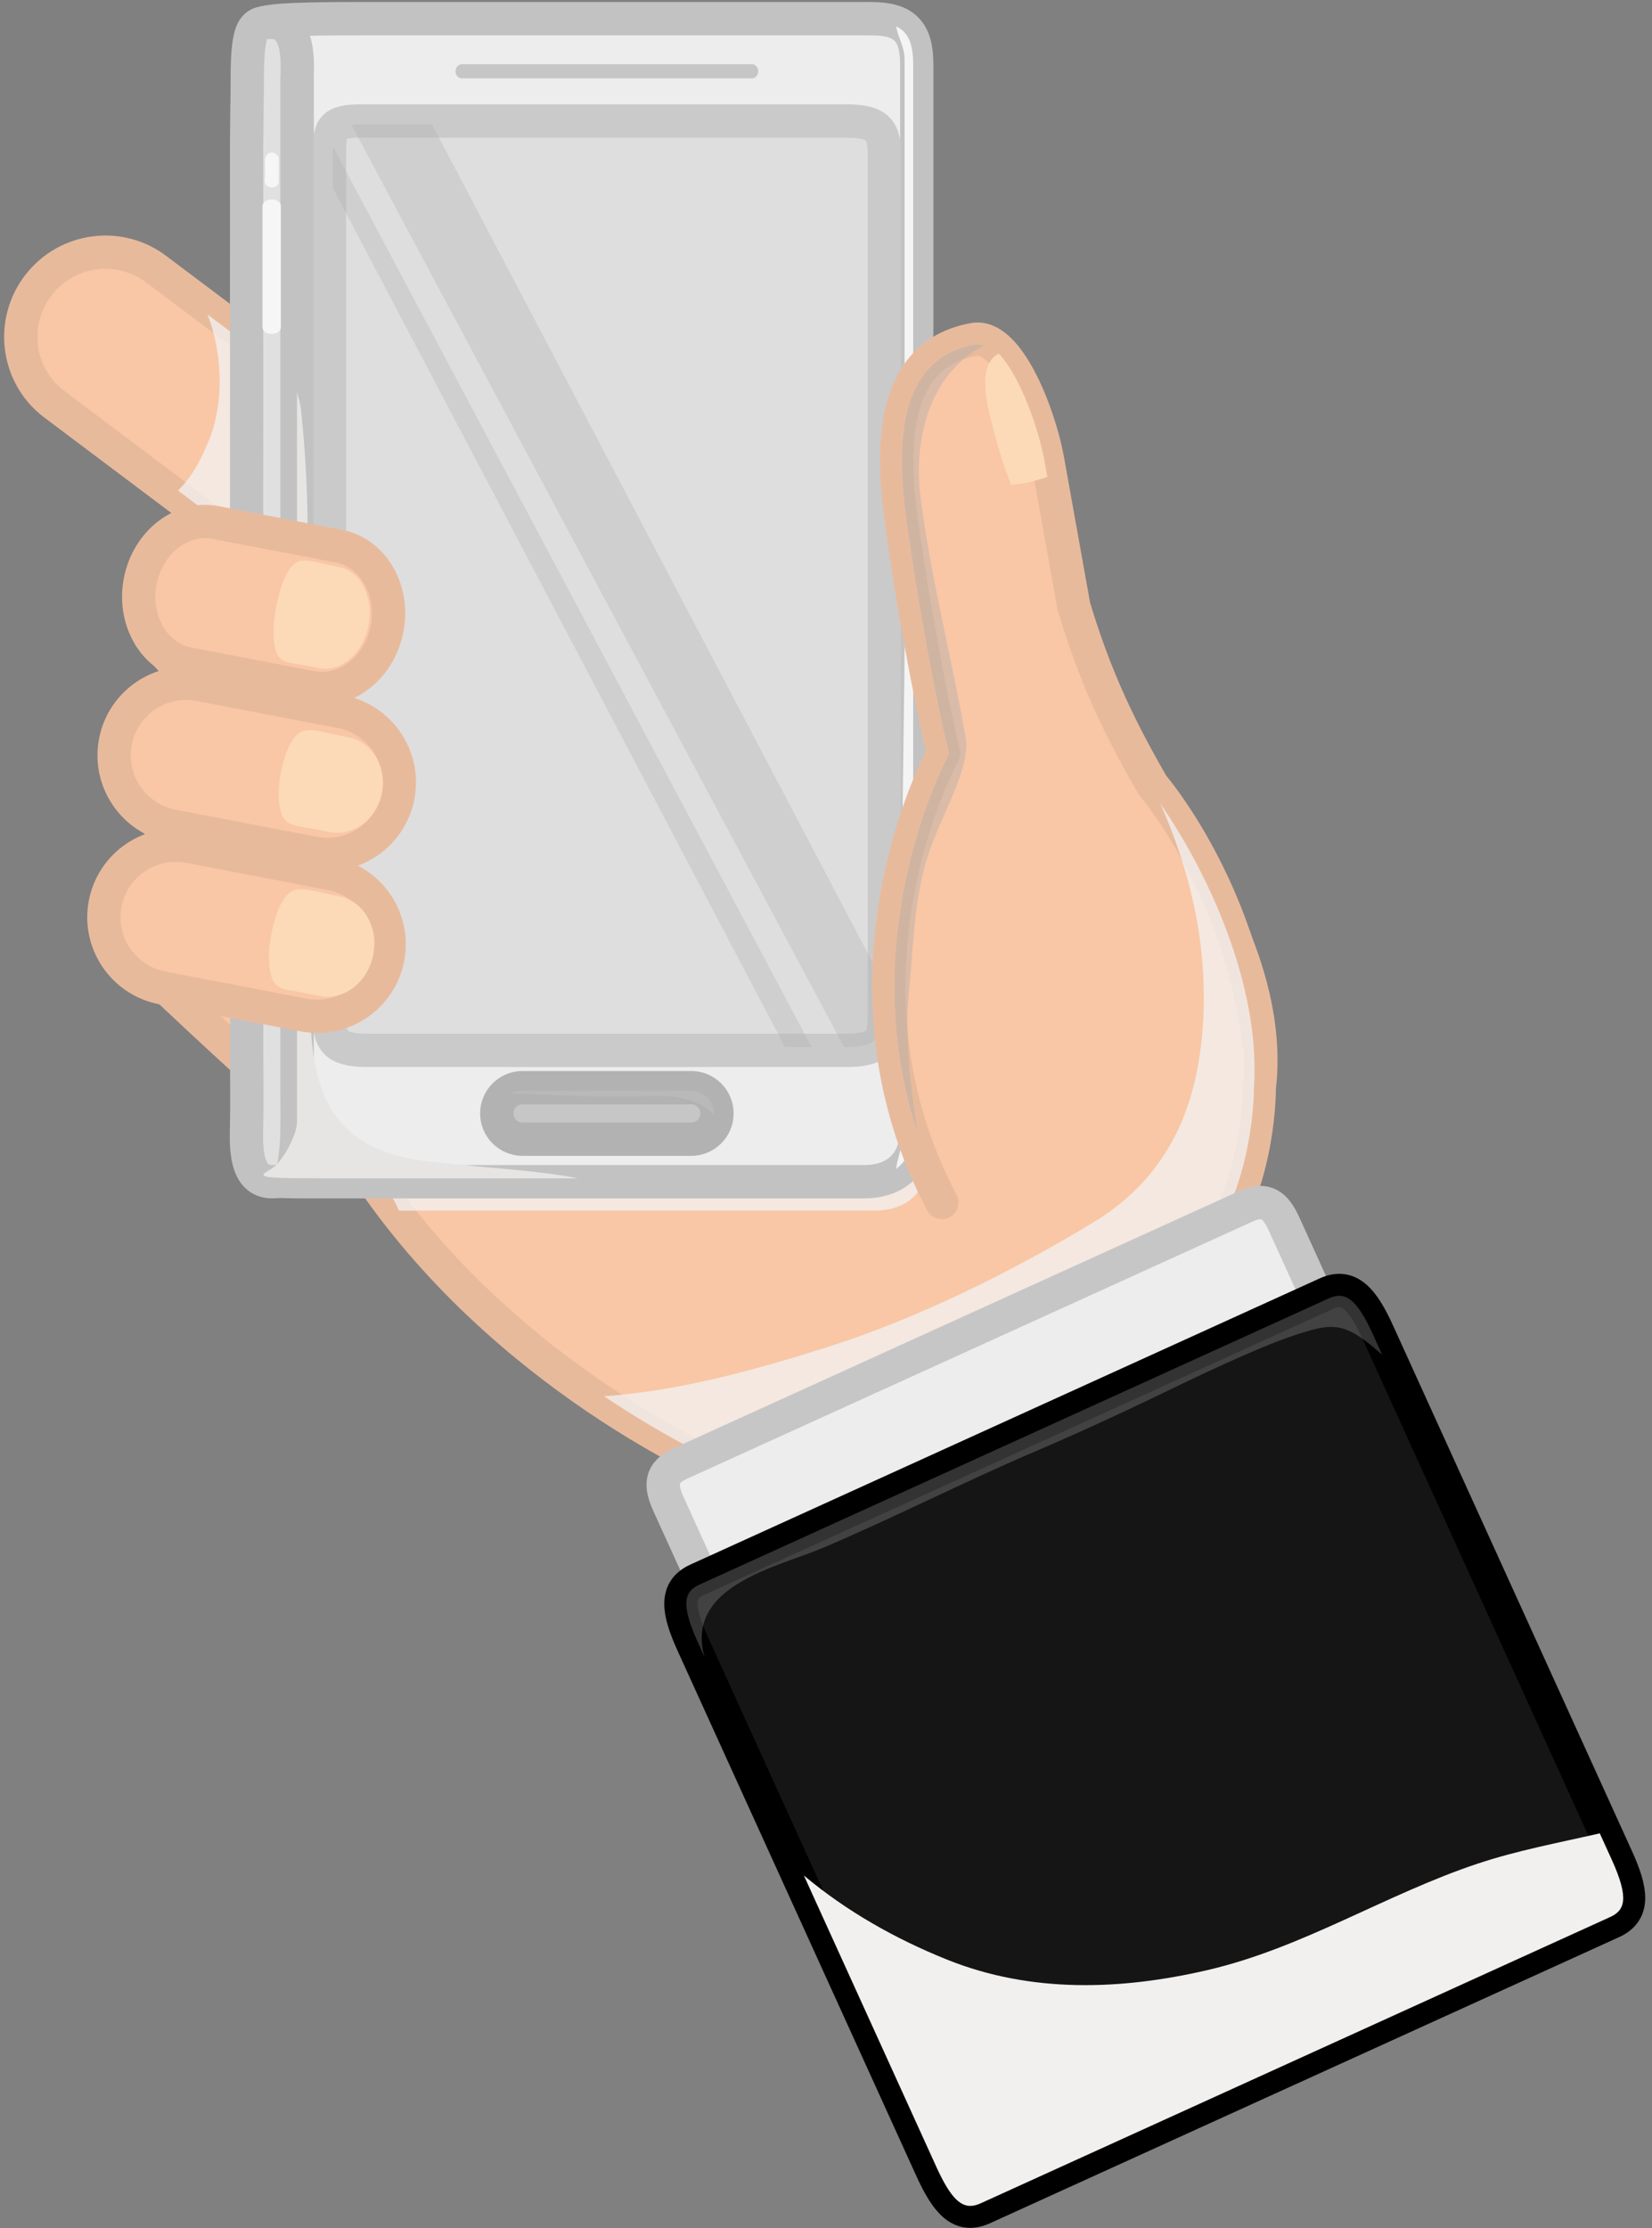 <?xml version="1.0" encoding="UTF-8"?> <svg xmlns="http://www.w3.org/2000/svg" width="198" height="267" viewBox="0 0 198 267" fill="none"><rect x="0" y="0" width="198" height="267" fill="#808080" stroke="none"/><path d="M17.948 76.262C17.948 76.262 29.078 88.584 29.718 88.797C30.358 89.01 40.864 85.291 40.864 85.291L34.826 77.302L17.948 75.386" fill="#F9C7A6"></path><path d="M17.948 76.262C17.948 76.262 29.078 88.584 29.718 88.797C30.358 89.01 40.864 85.291 40.864 85.291L34.826 77.302L17.948 75.386" stroke="#E8BA9C" stroke-width="3.992" stroke-miterlimit="10" stroke-linecap="round" stroke-linejoin="round"></path><path d="M18.445 98.188C18.445 98.188 29.575 110.509 30.215 110.722C30.852 110.936 41.36 107.217 41.36 107.217L35.324 99.228L18.445 97.312" fill="#F9C7A6"></path><path d="M18.445 98.188C18.445 98.188 29.575 110.509 30.215 110.722C30.852 110.936 41.36 107.217 41.36 107.217L35.324 99.228L18.445 97.312" stroke="#E8BA9C" stroke-width="3.992" stroke-miterlimit="10" stroke-linecap="round" stroke-linejoin="round"></path><path d="M19.884 118.349C19.884 118.349 32.443 130.196 33.102 130.334C33.761 130.473 43.778 125.582 43.778 125.582L36.87 118.332L19.884 118.349Z" fill="#F9C7A6" stroke="#E8BA9C" stroke-width="3.992" stroke-miterlimit="10" stroke-linecap="round" stroke-linejoin="round"></path><path d="M42.081 62.703C45.515 58.287 44.736 51.929 40.333 48.507L18.826 32.343C14.425 28.919 8.071 29.725 4.633 34.142C1.198 38.559 1.98 44.916 6.382 48.34L27.891 64.502C32.29 67.926 38.643 67.122 42.081 62.703Z" fill="#F9C7A6" stroke="#E8BA9C" stroke-width="3.992" stroke-miterlimit="10" stroke-linecap="round" stroke-linejoin="round"></path><g opacity="0.8"><path d="M43.513 55.311C43.202 52.798 41.935 50.561 39.942 49.01L24.874 37.686C26.651 42.219 26.856 48.061 25.174 52.413C24.29 54.698 23.12 57.056 21.336 58.78L28.272 63.993C29.953 65.299 31.952 65.986 34.067 65.986C37.021 65.986 39.76 64.647 41.575 62.312C43.135 60.31 43.822 57.823 43.513 55.311Z" fill="#F2F0EF"></path></g><path d="M133.736 90.319C130.494 85.07 129.831 78.489 127.873 74.958C127.211 74.922 126.555 74.786 125.913 74.503C120.791 72.244 116.512 73.75 111.228 74.503C110.588 74.594 111.125 82.957 112.015 85.459C107.387 80.647 97.349 71.239 92.409 67.555L43.778 140.086C60.289 165.106 86.954 176.246 86.954 176.246C108.546 175.015 141.443 153.658 141.443 153.658C151.139 145.807 150.929 130.337 150.929 130.337C153.258 110.938 133.736 90.319 133.736 90.319Z" fill="#F9C7A6" stroke="#E8BA9C" stroke-width="3.992" stroke-miterlimit="10" stroke-linecap="round" stroke-linejoin="round"></path><path opacity="0.8" d="M72.622 135.334C65.152 136.076 57.689 136.836 50.208 137.444C48.177 137.609 46.128 137.869 44.072 138.098C44.182 138.376 44.283 138.66 44.366 138.955C44.376 138.984 44.377 139 44.384 139.026C44.482 139.202 44.576 139.379 44.682 139.55C45.13 140.271 45.365 140.892 45.813 141.612C46.441 142.618 47.278 143.771 47.739 144.891C47.771 144.951 47.816 145.006 47.846 145.066H104.815C108.833 145.066 111.227 142.712 111.227 138.76V131.561C98.353 132.749 85.489 134.056 72.622 135.334Z" fill="#F2F0EF"></path><path d="M103.568 141.606C107.522 141.606 109.877 139.252 109.877 135.298V7.698C109.877 3.742 108.376 2.24 104.42 2.24H42.758C36.329 2.241 32.81 2.361 31.507 2.769C28.014 3.862 34.267 8.566 35.598 9.4V134.448C35.598 136.065 33.657 138.86 32.521 140.058C30.88 141.789 31.096 141.607 42.758 141.607H103.568V141.606Z" fill="#EDEDED" stroke="#C2C2C2" stroke-width="3.992" stroke-miterlimit="10" stroke-linecap="round" stroke-linejoin="round"></path><path d="M101.283 125.866C104.822 125.866 105.991 125.107 105.991 122.07V18.299C105.991 15.262 104.822 14.502 101.283 14.502H43.34C39.799 14.502 39.484 15.262 39.484 18.299V122.07C39.484 125.107 40.652 125.866 44.192 125.866H101.283Z" fill="#DEDEDE" stroke="#CACACA" stroke-width="3.992" stroke-miterlimit="10" stroke-linecap="round" stroke-linejoin="round"></path><path d="M59.539 133.423C59.539 135.127 60.922 136.51 62.626 136.51H82.847C84.552 136.51 85.933 135.127 85.933 133.423C85.933 131.718 84.552 130.336 82.847 130.336H62.626C60.922 130.336 59.539 131.718 59.539 133.423Z" fill="#C6C6C6" stroke="#B2B2B2" stroke-width="3.992" stroke-miterlimit="10" stroke-linecap="round" stroke-linejoin="round"></path><g opacity="0.7"><path d="M85.155 133.188C82.091 130.728 78.494 131.397 74.87 131.411C71.343 131.426 67.818 131.279 63.932 131.119C63.008 131.081 62.218 131.067 61.356 131.033C61.738 130.831 62.165 130.705 62.626 130.705H82.847C84.346 130.705 85.567 131.924 85.567 133.423C85.567 133.493 85.552 133.56 85.546 133.627C85.45 133.475 85.331 133.325 85.155 133.188Z" fill="#BCBCBC"></path></g><path d="M55.37 9.394H90.105C90.532 9.394 90.88 9.012 90.88 8.542C90.88 8.072 90.532 7.691 90.105 7.691H55.37C54.941 7.691 54.593 8.072 54.593 8.542C54.593 9.012 54.941 9.394 55.37 9.394Z" fill="#C6C6C6"></path><path d="M29.556 134.884C29.621 131.939 29.561 128.99 29.561 126.045C29.561 122.846 29.558 119.647 29.561 116.449C29.561 112.448 29.561 89.896 29.561 85.896C29.558 81.399 29.561 76.904 29.561 72.409C29.564 67.782 29.558 63.157 29.558 58.531C29.558 53.913 29.564 49.293 29.564 44.675C29.561 40.569 29.551 36.465 29.558 32.361C29.561 28.892 29.574 25.424 29.558 21.953C29.545 19.078 29.555 16.203 29.594 13.326C29.618 12.017 29.639 10.71 29.639 9.401C29.639 2.954 30.46 2.677 32.552 2.677C36.199 2.677 35.599 8.375 35.599 9.4C35.599 9.755 35.599 10.109 35.599 10.463C35.599 11.01 35.599 11.555 35.599 12.1C35.599 12.974 35.599 13.846 35.599 14.72C35.599 15.97 35.599 17.222 35.599 18.472C35.599 20.069 35.599 21.667 35.599 23.264C35.599 25.132 35.599 26.998 35.599 28.866C35.599 30.917 35.599 32.969 35.599 35.02C35.599 37.193 35.599 39.367 35.599 41.541C35.599 43.803 35.599 46.065 35.599 48.326C35.599 50.658 35.599 52.991 35.599 55.324C35.599 57.709 35.599 60.095 35.599 62.481C35.599 64.889 35.599 67.297 35.599 69.704C35.599 72.089 35.602 74.473 35.602 76.858C35.602 79.16 35.602 81.464 35.602 83.767C35.599 85.93 35.599 88.093 35.599 90.256C35.599 92.225 35.599 112.749 35.599 114.718C35.599 116.458 35.599 118.198 35.599 119.938C35.599 121.439 35.599 122.94 35.599 124.441C35.599 125.73 35.602 127.02 35.602 128.31C35.602 129.453 35.602 130.596 35.602 131.74C35.602 134.312 35.705 137.022 35.234 139.558C35.072 140.444 34.778 141.183 33.858 141.441C33.47 141.552 33.008 141.605 32.605 141.605C29.349 141.605 29.502 137.28 29.553 135.01C29.555 134.969 29.555 134.926 29.556 134.884Z" fill="#E1E0E1" stroke="#C2C2C2" stroke-width="3.992" stroke-miterlimit="10" stroke-linecap="round" stroke-linejoin="round"></path><path d="M31.461 39.219C31.461 39.659 31.955 40.014 32.562 40.014C33.172 40.014 33.663 39.659 33.663 39.219V24.687C33.663 24.249 33.172 23.892 32.562 23.892C31.955 23.892 31.461 24.249 31.461 24.687V39.219Z" fill="#F6F6F6"></path><path d="M31.764 21.941C31.77 21.957 31.773 21.972 31.779 21.987C31.894 22.283 32.28 22.469 32.588 22.469C32.777 22.469 33.016 22.384 33.168 22.271C33.377 22.117 33.407 21.895 33.407 21.648C33.411 20.956 33.4 20.264 33.397 19.571C33.397 19.099 33.5 18.75 33.056 18.444C32.807 18.269 32.479 18.227 32.205 18.379C31.648 18.688 31.766 19.281 31.772 19.824C31.776 20.233 31.772 20.642 31.772 21.052C31.77 21.336 31.678 21.661 31.764 21.941Z" fill="#F6F6F6"></path><path opacity="0.3" d="M42.113 14.954L101.161 125.458H101.281C104.696 125.458 105.579 124.76 105.579 122.069V117.225L51.784 14.912H43.337C42.873 14.912 42.462 14.92 42.113 14.954Z" fill="#ABABAB"></path><path opacity="0.3" d="M39.889 18.3V22.524L94.086 125.458H97.269L39.899 17.559C39.889 17.788 39.889 18.035 39.889 18.3Z" fill="#ABABAB"></path><path d="M107.387 3.157C108.864 3.826 109.449 5.231 109.449 7.698V135.299C109.449 137.469 108.724 139.098 107.387 140.086C107.594 138.672 108.418 136.366 108.418 135.509C108.418 133.067 108.418 132.205 108.418 129.762C108.418 126.159 108.418 123.077 108.418 119.474C108.418 114.948 108.094 110.091 108.094 105.567C108.094 100.495 108.418 82.086 108.418 77.016C108.418 71.672 108.418 66.818 108.418 61.475C108.418 56.243 108.418 51.026 108.418 45.794C108.418 40.884 108.418 36.229 108.418 31.319C108.418 27.29 108.418 22.86 108.418 18.831C108.418 15.203 108.418 10.822 108.418 7.195C108.418 5.625 107.767 4.842 107.387 3.157Z" fill="#F5F4F4"></path><path d="M35.598 134.448V47.019C35.774 47.656 35.986 48.291 36.057 48.955C36.865 56.243 36.997 63.59 36.818 70.061C36.502 81.875 37.143 103.652 37.198 114.954C37.236 122.64 36.278 132.68 43.893 136.975C47.631 139.082 51.466 139.192 55.497 139.606C59.642 140.033 65.231 140.37 69.268 141.204H42.673C31.01 141.204 30.446 141.234 32.522 140.058C33.788 139.34 35.598 136.065 35.598 134.448Z" fill="#E6E5E4"></path><path d="M16.804 69.664C15.909 74.341 18.492 78.768 22.579 79.552L37.37 82.389C41.458 83.172 45.493 80.016 46.391 75.338C47.289 70.662 44.703 66.235 40.619 65.451L25.825 62.615C21.741 61.83 17.703 64.987 16.804 69.664Z" fill="#F9C7A6" stroke="#E8BA9C" stroke-width="3.992" stroke-miterlimit="10" stroke-linecap="round" stroke-linejoin="round"></path><path d="M35.98 67.228C36.471 67.106 36.988 67.189 37.477 67.281C38.53 67.482 39.571 67.746 40.622 67.948C43.221 68.447 44.809 71.563 44.166 74.91C43.526 78.257 40.897 80.566 38.298 80.069C37.515 79.919 36.736 79.773 35.957 79.621C34.819 79.397 33.5 79.511 33.046 77.934C32.628 76.472 32.794 74.351 33.092 72.787C33.406 71.158 33.998 68.848 35.108 67.727C35.382 67.454 35.676 67.302 35.98 67.228Z" fill="#FCDAB8"></path><path d="M13.833 88.888C12.938 93.565 16.002 98.085 20.676 98.981L37.617 102.231C42.293 103.126 46.812 100.062 47.707 95.385C48.606 90.707 45.541 86.189 40.864 85.291L23.925 82.043C19.251 81.147 14.73 84.211 13.833 88.888Z" fill="#F9C7A6" stroke="#E8BA9C" stroke-width="3.992" stroke-miterlimit="10" stroke-linecap="round" stroke-linejoin="round"></path><path d="M36.633 87.53C37.165 87.431 37.732 87.523 38.264 87.624C39.418 87.845 40.562 88.124 41.715 88.346C44.56 88.891 46.382 91.878 45.78 95.014C45.177 98.15 42.382 100.25 39.534 99.703C38.68 99.539 37.826 99.379 36.971 99.212C35.728 98.969 34.289 99.036 33.752 97.537C33.248 96.147 33.367 94.153 33.647 92.687C33.941 91.161 34.517 89 35.698 87.975C35.986 87.725 36.304 87.591 36.633 87.53Z" fill="#FCDAB8"></path><path d="M12.609 108.288C11.711 112.964 14.778 117.483 19.456 118.38L36.395 121.629C41.069 122.526 45.592 119.462 46.487 114.785C47.384 110.107 44.32 105.588 39.64 104.691L22.705 101.442C18.028 100.545 13.509 103.61 12.609 108.288Z" fill="#F9C7A6" stroke="#E8BA9C" stroke-width="3.992" stroke-miterlimit="10" stroke-linecap="round" stroke-linejoin="round"></path><path d="M35.556 106.596C36.096 106.488 36.666 106.58 37.207 106.682C38.369 106.905 39.522 107.189 40.685 107.412C43.557 107.964 45.373 111.083 44.742 114.38C44.11 117.677 41.269 119.903 38.396 119.352C37.532 119.187 36.67 119.025 35.808 118.857C34.553 118.611 33.1 118.693 32.566 117.123C32.072 115.667 32.206 113.574 32.503 112.033C32.811 110.427 33.408 108.156 34.61 107.07C34.903 106.807 35.224 106.662 35.556 106.596Z" fill="#FCDAB8"></path><path d="M112.886 144.104C100.856 121.345 108.804 98.523 113.09 90.237C111.417 83.387 109.381 71.79 108.801 67.665C107.816 60.619 103.926 42.97 116.718 40.681C120.856 39.941 124.543 49.698 125.514 54.875L128.704 72.671C131.346 81.463 134.378 87.584 138.14 94.104C138.14 94.104 148.666 106.292 150.881 125.074" fill="#F9C7A6"></path><path d="M112.886 144.104C100.856 121.345 108.804 98.523 113.09 90.237C111.417 83.387 109.381 71.79 108.801 67.665C107.816 60.619 103.926 42.97 116.718 40.681C120.856 39.941 124.543 49.698 125.514 54.875L128.704 72.671C131.346 81.463 134.378 87.584 138.14 94.104C138.14 94.104 148.666 106.292 150.881 125.074" stroke="#E8BA9C" stroke-width="3.992" stroke-miterlimit="10" stroke-linecap="round" stroke-linejoin="round"></path><g opacity="0.4"><path d="M109.922 135.494C109.14 130.405 108.427 123.927 108.929 119.005C109.484 113.57 109.518 107.712 111.228 102.507C112.926 97.339 116.379 92.041 115.741 88.387C114.05 78.707 111.487 68.958 110.313 59.401C109.516 52.892 111.228 44.927 117.879 41.42C117.641 41.336 117.402 41.279 117.166 41.279C117.054 41.279 116.941 41.289 116.83 41.309C105.695 43.302 107.94 57.84 109.147 65.651C109.254 66.353 109.355 67 109.435 67.575C109.992 71.546 112.004 83.088 113.708 90.085C113.747 90.235 113.728 90.393 113.655 90.53C112.376 93.003 102.575 113.163 109.922 135.494Z" fill="#ABABAB"></path></g><path d="M119.173 51.839C119.702 53.992 120.408 56.068 121.204 58.119C122.812 57.888 123.23 57.913 125.524 57.145L125.171 55.158C124.477 51.425 122.353 45.19 119.702 42.369C116.708 43.91 118.707 49.935 119.173 51.839Z" fill="#FCDAB8"></path><g opacity="0.8"><path d="M139.088 96.328C142.572 104.205 144.533 112.422 144.253 121.127C143.902 132.089 140.295 140.86 131.068 146.464C121.463 152.296 110.068 157.951 99.35 161.365C90.825 164.079 81.405 166.697 72.397 167.31C80.106 172.482 86.107 175.18 87.068 175.6C108.248 174.301 140.769 153.334 141.097 153.123C150.387 145.592 150.292 130.496 150.291 130.346C151.123 117.834 144.538 104.198 139.088 96.328Z" fill="#F2F0EF"></path></g><path d="M170.111 182.325C171.142 184.594 171.125 186.106 168.712 187.204L100.924 218.026C98.507 219.125 97.36 218.147 96.329 215.876L80.13 180.256C79.099 177.986 79.118 176.475 81.532 175.377L149.317 144.556C151.73 143.457 152.884 144.435 153.915 146.704L170.111 182.325Z" fill="#EDEDED" stroke="#C6C6C6" stroke-width="3.992" stroke-miterlimit="10" stroke-linecap="round" stroke-linejoin="round"></path><path d="M193.756 222.581C195.58 226.59 195.928 229.084 193.241 230.306L117.806 264.607C115.117 265.83 113.466 263.929 111.643 259.921L83.047 197.031C81.223 193.023 80.875 190.529 83.562 189.306L159 155.006C161.689 153.783 163.337 155.685 165.159 159.693L193.756 222.581Z" fill="#151515" stroke="black" stroke-width="3.992" stroke-miterlimit="10" stroke-linecap="round" stroke-linejoin="round"></path><g opacity="0.3"><path d="M98.657 185.472C107.193 181.839 115.442 177.617 123.959 173.977C128.801 171.908 134.149 169.461 138.888 167.165C143.217 165.071 150.496 161.556 155.068 160.034C159.928 158.416 161.188 158.385 165.662 162.339L164.578 159.956C163.068 156.633 161.891 155.278 160.515 155.278C160.136 155.278 159.716 155.381 159.265 155.586L83.829 189.888C82.082 190.682 81.492 192.063 83.627 196.766L84.452 198.582C82.002 189.995 93.281 187.761 98.657 185.472Z" fill="#ABABAB"></path></g><path d="M191.74 219.692C186.846 220.817 181.875 221.73 177.072 223.333C166.045 227.014 156.139 233.43 144.717 236.079C134.326 238.488 123.578 238.863 113.524 234.829C107.299 232.33 101.444 229.016 96.348 224.742L112.225 259.656C113.737 262.979 114.914 264.335 116.29 264.335C116.672 264.335 117.083 264.234 117.54 264.025L192.977 229.724C194.722 228.93 195.314 227.55 193.176 222.846L191.74 219.692Z" fill="#F2F0EF"></path></svg> 